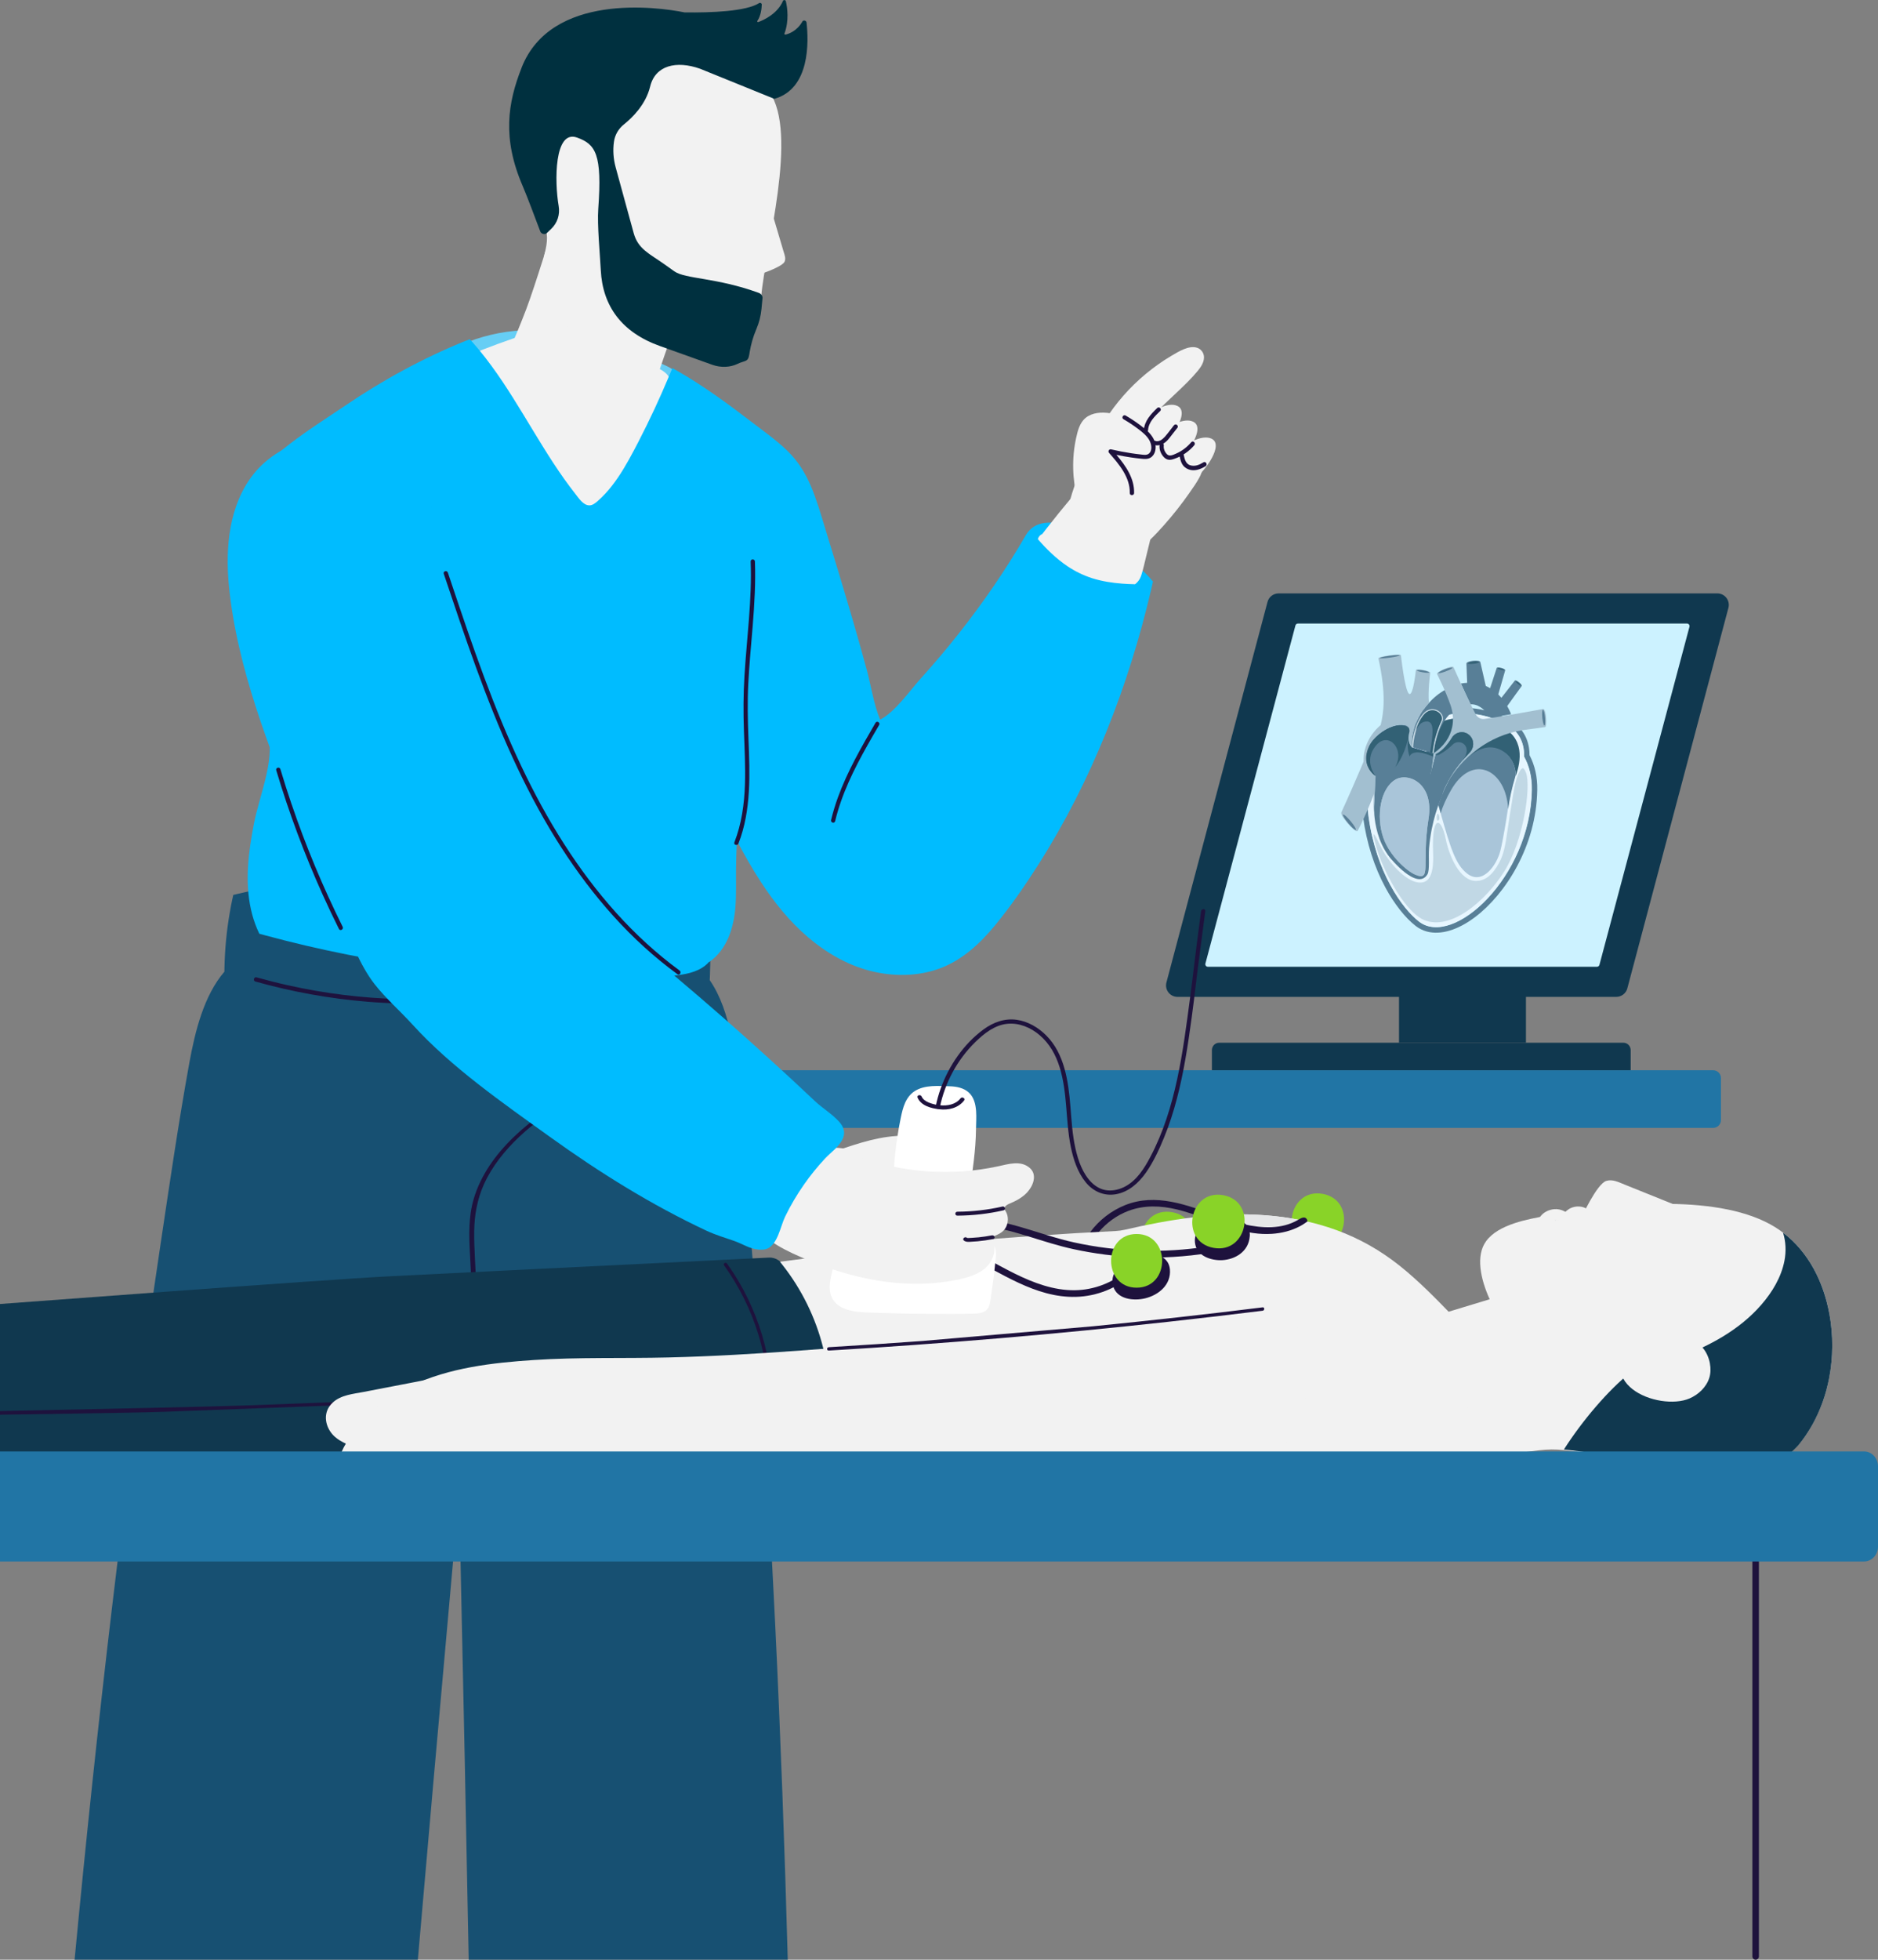 <svg width="302" height="315" viewBox="0 0 302 315" fill="none" xmlns="http://www.w3.org/2000/svg">
<rect x="0" y="0" width="302" height="315" fill="#808080" stroke="none"/>
<g clip-path="url(#clip0_1368_106)">
<path fill-rule="evenodd" clip-rule="evenodd" d="M282.323 315C282.032 315 281.797 314.76 281.797 314.465V248.361C281.797 248.067 282.032 247.827 282.323 247.827C282.613 247.827 282.849 248.067 282.849 248.361V314.465C282.849 314.76 282.613 315 282.323 315Z" fill="#1E123D"/>
<path fill-rule="evenodd" clip-rule="evenodd" d="M275.483 172.029C276.177 172.029 276.746 172.589 276.746 173.28V180.043C276.746 180.733 276.182 181.294 275.483 181.294H98.071C97.377 181.294 96.808 180.733 96.808 180.043V173.28C96.808 172.589 97.372 172.029 98.071 172.029H275.487H275.483Z" fill="#2175A5"/>
<path fill-rule="evenodd" clip-rule="evenodd" d="M196.045 167.607H261.063C261.707 167.607 262.229 168.142 262.229 168.799V172.029H194.884V168.799C194.884 168.138 195.406 167.607 196.05 167.607H196.045Z" fill="#10384F"/>
<path d="M245.388 151.815H224.974V167.607H245.388V151.815Z" fill="#10384F"/>
<path fill-rule="evenodd" clip-rule="evenodd" d="M276.165 95.384H205.608C204.775 95.384 204.043 95.944 203.828 96.753L187.572 157.917C187.261 159.088 188.141 160.237 189.353 160.237H259.909C260.743 160.237 261.475 159.677 261.69 158.869L277.945 97.705C278.257 96.534 277.377 95.384 276.165 95.384Z" fill="#10384F"/>
<path fill-rule="evenodd" clip-rule="evenodd" d="M271.287 100.227H208.715C208.529 100.227 208.365 100.353 208.319 100.53L193.84 154.88C193.772 155.141 193.966 155.394 194.235 155.394H256.807C256.993 155.394 257.157 155.268 257.203 155.091L271.682 100.741C271.749 100.48 271.556 100.227 271.287 100.227Z" fill="#CCF2FF"/>
<path fill-rule="evenodd" clip-rule="evenodd" d="M77.952 181.668C77.906 183.184 77.847 184.696 77.783 186.212C77.762 186.709 77.741 187.202 77.716 187.699C77.602 190.145 77.476 192.588 77.346 195.022C77.194 197.885 77.017 200.745 76.828 203.604C76.504 208.451 76.129 213.299 75.725 218.142C75.532 220.487 75.329 222.837 75.127 225.183C75.043 226.16 74.959 227.141 74.871 228.118C74.732 229.693 74.597 231.268 74.458 232.843C74.324 234.363 74.193 235.883 74.058 237.399C73.675 241.741 73.292 246.083 72.905 250.421C71.874 262.031 70.83 273.641 69.799 285.247C68.919 295.161 68.073 305.082 67.193 314.996H11.996C13.78 296.188 15.759 277.406 17.981 258.658C18.305 255.908 18.638 253.162 18.974 250.416C19.682 244.66 20.41 238.903 21.163 233.155C21.176 233.049 21.188 232.944 21.205 232.839C21.479 230.754 21.757 228.67 22.039 226.589C22.068 226.353 22.102 226.118 22.135 225.878C22.977 219.658 23.844 213.442 24.749 207.23C25.116 204.703 25.49 202.177 25.869 199.65C27.304 190.061 28.706 180.438 30.436 170.908C31.378 165.716 32.789 160.031 36.084 156.186C36.084 156.009 36.084 155.836 36.093 155.659C36.152 152.657 36.434 149.663 36.943 146.719C37.069 145.969 37.212 145.228 37.372 144.487C37.414 144.272 37.461 144.058 37.511 143.847C37.726 143.796 37.945 143.75 38.159 143.695C40.803 143.089 43.442 142.474 46.085 141.868C46.283 141.821 46.485 141.775 46.683 141.733C46.817 141.699 46.952 141.67 47.087 141.64C47.941 141.447 48.796 141.253 49.646 141.063C56.027 139.64 63.207 138.575 68.86 142.866C69.189 143.114 69.508 143.38 69.824 143.666C73.553 147.031 75.654 151.819 76.778 156.94C77.379 159.669 77.703 162.494 77.851 165.248C78.141 170.694 78.116 176.181 77.948 181.668H77.952Z" fill="#175072"/>
<path fill-rule="evenodd" clip-rule="evenodd" d="M126.693 315H75.372C75.148 304.43 74.963 293.86 74.745 283.289C74.517 272.34 74.277 261.395 74.046 250.45C73.945 245.742 73.848 241.034 73.751 236.33C73.73 235.239 73.705 234.144 73.684 233.054C73.684 232.995 73.684 232.936 73.684 232.881C73.675 232.397 73.663 231.912 73.654 231.428C73.6 228.607 73.541 225.781 73.49 222.959C73.49 222.753 73.482 222.547 73.478 222.34C73.478 222.189 73.473 222.041 73.469 221.89C73.36 216.15 73.275 210.406 73.246 204.666C73.225 200.682 73.233 196.694 73.284 192.71C73.393 183.584 73.524 174.311 74.412 165.223C74.484 164.478 74.564 163.737 74.644 162.996C74.921 160.507 75.342 157.972 75.965 155.521C77.203 150.648 79.244 146.113 82.582 142.946C82.864 142.676 83.154 142.42 83.457 142.171C86.467 139.699 89.842 139.013 93.273 139.223C93.87 139.257 94.468 139.32 95.066 139.409C95.318 139.442 95.567 139.484 95.819 139.526C98.063 139.914 100.298 140.592 102.427 141.308C105.946 142.491 109.461 143.712 112.971 144.917C113.169 144.988 113.367 145.056 113.565 145.123C113.598 145.338 113.628 145.557 113.657 145.776C113.977 148.151 114.158 150.551 114.204 152.952C114.234 154.308 114.217 155.664 114.158 157.02C114.15 157.197 114.141 157.369 114.133 157.546C115.875 160.077 116.911 163.24 117.58 166.525C117.934 168.268 118.186 170.045 118.384 171.78C118.422 172.088 118.456 172.399 118.485 172.703C118.78 175.49 119.049 178.282 119.302 181.079C119.579 184.123 119.832 187.172 120.072 190.225C120.308 193.178 120.535 196.13 120.762 199.082C120.787 199.406 120.813 199.73 120.838 200.059C120.88 200.623 120.922 201.183 120.968 201.747C120.968 201.781 120.973 201.815 120.977 201.848C121.364 206.843 121.726 211.837 122.071 216.84C122.155 218.057 122.239 219.27 122.319 220.487C122.597 224.619 122.862 228.754 123.115 232.885C123.241 234.907 123.359 236.924 123.477 238.945C123.7 242.782 123.915 246.618 124.117 250.454C124.306 254.047 124.491 257.643 124.664 261.235C125.527 279.15 126.188 297.073 126.68 315.004L126.693 315Z" fill="#175072"/>
<path fill-rule="evenodd" clip-rule="evenodd" d="M86.648 180.081C86.34 180.312 86.037 180.548 85.743 180.784C85.322 181.121 84.909 181.462 84.514 181.807C81.837 184.145 79.778 186.629 78.402 189.19C78.364 189.261 78.326 189.333 78.288 189.4C76.996 191.868 76.432 194.382 76.289 196.913C76.268 197.241 76.26 197.57 76.255 197.903C76.234 199.36 76.302 200.817 76.373 202.274C76.407 202.935 76.441 203.596 76.474 204.257C76.508 205.007 76.537 205.757 76.546 206.506C76.546 206.62 76.55 206.729 76.55 206.839C76.567 209.024 76.5 211.21 76.369 213.396C76.319 214.208 76.26 215.017 76.192 215.83C75.7 221.793 74.757 227.752 73.705 233.698C72.922 238.124 72.101 242.55 71.28 246.976H70.502C71.474 241.72 72.463 236.465 73.36 231.209C74.37 225.28 75.228 219.342 75.586 213.396C75.595 213.316 75.595 213.236 75.603 213.16C75.734 210.936 75.793 208.709 75.767 206.485C75.759 205.744 75.742 204.999 75.708 204.257C75.708 204.198 75.708 204.139 75.704 204.085C75.679 203.504 75.649 202.922 75.616 202.337C75.515 200.547 75.414 198.757 75.502 196.964C75.532 196.336 75.586 195.713 75.671 195.085C75.94 193.098 76.592 191.131 77.619 189.206C79.332 185.981 82.085 182.881 85.831 180.009C85.882 179.971 85.928 179.933 85.978 179.895C86.235 179.702 86.909 179.879 86.652 180.072L86.648 180.081Z" fill="#1E123D"/>
<path fill-rule="evenodd" clip-rule="evenodd" d="M64.281 160.595C58.215 160.435 52.171 159.69 46.245 158.359C44.57 157.984 42.903 157.559 41.249 157.096C40.828 156.978 40.647 157.652 41.068 157.77C46.977 159.433 53.034 160.524 59.142 161.021C60.85 161.16 62.563 161.252 64.281 161.294C64.719 161.307 64.719 160.608 64.281 160.595Z" fill="#1E123D"/>
<path fill-rule="evenodd" clip-rule="evenodd" d="M139.109 218.454L133.053 219.574L125.75 220.921L83.941 228.645L78.983 229.563L78.322 229.685L74.614 230.371L66.124 231.938L59.213 233.214L58.207 233.399L56.477 233.719H0V209.602C7.501 209.041 17.085 208.326 26.555 207.635C42.053 206.502 57.252 205.424 62.538 205.154C63.393 205.112 64.428 205.058 65.628 204.999C69.277 204.818 74.382 204.565 80.077 204.283C80.305 204.27 80.532 204.262 80.763 204.249C82.527 204.161 84.341 204.072 86.185 203.98C101.733 203.213 119.234 202.358 123.658 202.143C123.805 202.135 123.957 202.143 124.104 202.16C124.622 202.228 125.11 202.459 125.497 202.821L137.194 216.251L137.304 216.377L137.64 216.765L139.114 218.454H139.109Z" fill="#10384F"/>
<path fill-rule="evenodd" clip-rule="evenodd" d="M123.317 217.594C122.454 213.564 120.943 209.669 118.851 206.093C118.249 205.066 117.601 204.072 116.907 203.103C116.705 202.821 116.225 203.091 116.431 203.377C118.834 206.733 120.691 210.448 121.907 214.364C122.252 215.476 122.543 216.6 122.787 217.737C122.858 218.078 123.393 217.935 123.321 217.594H123.317Z" fill="#1E123D"/>
<path fill-rule="evenodd" clip-rule="evenodd" d="M61.612 225.617L61.318 225.625L53.106 225.933L49.014 226.084C41.539 226.362 34.06 226.64 26.584 226.922C25.789 226.952 24.741 226.981 23.491 227.011C17.994 227.141 8.62 227.272 0 227.402V226.817C7.555 226.657 16.239 226.476 23.6 226.312C30.911 226.152 36.922 226.004 39.245 225.92C44.035 225.743 48.821 225.562 53.607 225.385C56.275 225.284 58.944 225.187 61.612 225.086C61.739 225.082 61.819 225.145 61.852 225.234C61.915 225.385 61.835 225.608 61.612 225.617Z" fill="#1E123D"/>
<path fill-rule="evenodd" clip-rule="evenodd" d="M263.07 233.572C263.058 233.673 263.083 233.766 263.113 233.862C263.281 234.393 262.86 235.122 262.149 234.945C261.905 234.886 261.665 234.827 261.416 234.772C258.146 233.98 254.821 233.454 251.483 233.087C250.178 232.944 248.869 232.953 247.568 233.113C243.978 233.559 236.402 234.561 234.672 235.151C233.683 235.488 233.262 233.917 234.243 233.584C234.243 233.584 234.247 233.584 234.251 233.584C234.714 233.429 234.996 232.953 234.912 232.468C233.759 225.865 232.353 219.313 230.694 212.823C230.311 212.44 230.328 211.64 231.01 211.433C233.897 210.557 236.793 209.681 239.681 208.801C240.161 208.658 240.636 208.511 241.116 208.368C241.289 208.317 241.432 208.199 241.562 208.077C241.655 207.989 241.777 207.925 241.933 207.896C242.396 207.807 242.859 207.74 243.326 207.694C243.376 207.677 243.423 207.664 243.473 207.652C243.641 207.601 243.789 207.601 243.923 207.652C245.956 207.521 248.002 207.807 249.947 208.498C254.652 210.153 258.541 213.779 260.772 218.428C261.134 219.182 261.454 219.953 261.736 220.74C263.192 224.812 263.554 229.251 263.062 233.58L263.07 233.572Z" fill="#F2F2F2"/>
<path fill-rule="evenodd" clip-rule="evenodd" d="M294.146 221.477C293.641 224.101 292.74 226.657 291.431 228.998C290.762 230.19 289.996 231.323 289.124 232.372C288.889 232.658 286.422 234.974 286.46 235.079C286.607 235.484 269.586 236.557 261.909 235.054C261.631 234.999 261.463 234.844 261.383 234.654C261.366 234.616 261.353 234.578 261.345 234.54C259.438 232.557 258.02 230.194 257.136 227.63C256.908 227.078 256.698 226.518 256.5 225.958C256.138 224.956 255.814 223.932 255.532 222.9C255.098 222.749 254.669 222.593 254.24 222.42C249.538 220.567 245.291 217.489 242.252 213.429C241.297 212.153 240.325 210.541 239.55 208.831C238.048 205.512 237.311 201.832 238.957 199.537C240.939 196.766 245.771 195.953 248.848 195.397C260.793 193.224 276.893 191.914 285.475 197.263C285.909 197.532 286.317 197.818 286.717 198.122C290.833 201.242 293.245 206.064 294.18 211.176C294.811 214.621 294.773 218.197 294.146 221.477Z" fill="#F2F2F2"/>
<path fill-rule="evenodd" clip-rule="evenodd" d="M294.18 211.189C293.245 206.076 290.842 201.259 286.729 198.138C287.188 199.583 287.247 201.166 286.957 202.648C286.443 205.306 284.987 207.71 283.232 209.727C279.734 213.753 274.923 216.352 269.986 218.171C267.439 219.11 264.838 219.864 262.224 220.58C258.621 223.448 254.438 228.366 251.495 232.982C254.842 233.348 258.175 233.866 261.454 234.654C261.53 234.843 261.702 234.999 261.976 235.054C269.641 236.557 286.628 235.483 286.481 235.079C286.443 234.978 288.901 232.662 289.141 232.375C290.008 231.327 290.774 230.194 291.444 229.002C292.748 226.665 293.649 224.109 294.15 221.485C294.777 218.205 294.815 214.634 294.184 211.189H294.18Z" fill="#10384F"/>
<path fill-rule="evenodd" clip-rule="evenodd" d="M272.827 196.799C272.524 196.673 272.217 196.551 271.914 196.429C271.804 196.492 271.669 196.538 271.514 196.538C265.806 196.542 260.103 196.867 254.429 197.507C253.819 197.57 253.579 197.035 253.688 196.559C253.381 196.281 253.848 196.243 254.236 195.873C254.236 195.873 256.761 190.285 258.314 189.813C259.291 189.514 260.263 190.007 261.181 190.377C265.204 191.994 269.232 193.624 273.256 195.241C274.212 195.629 273.791 197.187 272.823 196.799H272.827Z" fill="#F2F2F2"/>
<path fill-rule="evenodd" clip-rule="evenodd" d="M254.438 195.612C254.438 195.612 254.581 195.755 254.652 195.827C254.652 195.827 254.581 195.755 254.509 195.683L254.438 195.612Z" fill="#E6E7E8"/>
<path fill-rule="evenodd" clip-rule="evenodd" d="M256.226 195.431C256.037 195.064 255.759 194.74 255.427 194.487C255.334 194.411 255.233 194.344 255.128 194.285C254.859 194.125 254.56 194.016 254.257 193.965C253.326 193.818 252.371 194.108 251.714 194.82C251.706 194.833 251.693 194.841 251.685 194.854C251.63 194.917 251.588 194.993 251.559 195.068C251.432 195.372 251.466 195.746 251.714 195.982C251.959 196.214 252.325 196.285 252.619 196.146C252.704 196.109 252.779 196.054 252.842 195.982C252.893 195.927 252.948 195.877 252.998 195.826C253.019 195.81 253.044 195.793 253.065 195.78C253.124 195.742 253.179 195.708 253.242 195.675C253.246 195.675 253.263 195.666 253.28 195.658C253.293 195.654 253.301 195.65 253.31 195.645C253.381 195.62 253.457 195.599 253.528 195.582C253.554 195.578 253.579 195.57 253.604 195.565C253.676 195.565 253.747 195.557 253.819 195.557H253.899C254.013 195.591 254.126 195.633 254.236 195.662C254.265 195.675 254.29 195.692 254.316 195.704C254.349 195.725 254.383 195.746 254.412 195.767C254.433 195.78 254.454 195.797 254.476 195.81C254.48 195.81 254.488 195.818 254.497 195.822C254.513 195.831 254.522 195.839 254.526 195.843C254.518 195.843 254.509 195.835 254.497 195.826C254.513 195.843 254.534 195.856 254.543 195.864C254.589 195.911 254.635 195.957 254.678 196.003C254.69 196.016 254.707 196.045 254.728 196.071C254.766 196.134 254.808 196.197 254.842 196.26C255.04 196.639 255.582 196.791 255.932 196.555C256.306 196.306 256.429 195.839 256.218 195.435L256.226 195.431Z" fill="#F2F2F2"/>
<path fill-rule="evenodd" clip-rule="evenodd" d="M252.312 195.216C252.165 195.081 252.001 194.959 251.832 194.849C251.748 194.795 251.664 194.748 251.575 194.702C251.066 194.437 250.481 194.302 249.909 194.361C249.071 194.445 248.255 194.828 247.733 195.502C247.716 195.523 247.699 195.548 247.682 195.569C247.573 195.721 247.497 195.868 247.497 196.071C247.497 196.273 247.585 196.504 247.733 196.643C248.019 196.909 248.595 196.997 248.873 196.643C248.962 196.53 249.054 196.429 249.155 196.332L249.218 196.277C249.277 196.243 249.332 196.201 249.395 196.163C249.454 196.13 249.513 196.104 249.568 196.071C249.589 196.062 249.61 196.054 249.631 196.05C249.698 196.029 249.766 196.007 249.833 195.991C249.862 195.986 249.892 195.978 249.926 195.97H249.93C249.93 195.97 249.93 195.97 249.934 195.97C249.976 195.961 250.01 195.97 250.01 195.97C250.115 195.97 250.22 195.961 250.325 195.97C250.321 195.97 250.313 195.97 250.309 195.965C250.313 195.965 250.321 195.965 250.325 195.965C250.33 195.965 250.338 195.965 250.342 195.965C250.426 195.97 250.38 195.974 250.338 195.965C250.359 195.965 250.388 195.97 250.405 195.974C250.477 195.991 250.548 196.007 250.62 196.029C250.654 196.041 250.692 196.054 250.725 196.066C250.767 196.079 250.776 196.079 250.767 196.075C250.818 196.1 250.877 196.142 250.91 196.159C250.969 196.193 251.028 196.235 251.083 196.273C251.112 196.298 251.142 196.323 251.171 196.349C251.483 196.635 252.009 196.677 252.312 196.349C252.413 196.239 252.485 196.104 252.518 195.961C252.586 195.696 252.531 195.405 252.312 195.207V195.216Z" fill="#F2F2F2"/>
<path fill-rule="evenodd" clip-rule="evenodd" d="M250.439 196.033C250.439 196.033 250.591 196.243 250.649 196.243C250.591 196.243 250.527 196.033 250.468 196.033H250.439Z" fill="#E6E7E8"/>
<path fill-rule="evenodd" clip-rule="evenodd" d="M250.018 196.033C250.165 196.445 250.229 196.167 250.229 196.033C250.161 196.033 250.094 196.167 250.031 196.033H250.018Z" fill="#E6E7E8"/>
<path fill-rule="evenodd" clip-rule="evenodd" d="M274.969 219.157C274.793 218.192 274.368 217.258 273.761 216.584C273.66 216.47 273.555 216.369 273.446 216.272C270.424 213.653 262.57 213.299 260.882 217.826C260.819 217.995 260.768 218.155 260.722 218.319C260.377 219.574 260.541 220.673 261.05 221.612C261.391 222.244 261.892 222.795 262.494 223.271C264.981 225.234 269.249 225.848 271.703 224.779C273.109 224.168 274.368 223.014 274.864 221.49C275.092 220.787 275.117 219.961 274.965 219.157H274.969Z" fill="#F2F2F2"/>
<path fill-rule="evenodd" clip-rule="evenodd" d="M212.684 191.897C207.183 190.929 205.655 199.406 211.169 200.374C216.674 201.343 218.198 192.866 212.684 191.897Z" fill="#89D328"/>
<path fill-rule="evenodd" clip-rule="evenodd" d="M188.482 194.845C182.98 193.876 181.453 202.354 186.966 203.322C192.472 204.291 193.996 195.814 188.482 194.845Z" fill="#89D328"/>
<path fill-rule="evenodd" clip-rule="evenodd" d="M235.716 238.389C235.703 238.507 235.636 238.583 235.547 238.621C235.509 238.709 235.434 238.777 235.312 238.777H133.166C132.909 238.777 132.842 238.473 132.973 238.326C132.905 238.267 132.872 238.179 132.884 238.073C133.09 236.81 133.259 235.53 133.381 234.25C133.941 228.484 133.814 222.344 132.366 216.634C131.154 211.791 128.907 207.218 125.813 203.297C125.695 203.137 125.565 202.973 125.43 202.813C125.636 202.779 125.847 202.754 126.049 202.733C130.742 202.101 135.431 201.533 140.141 201.01C148.992 200.029 157.869 199.233 166.755 198.618C170.959 198.328 175.168 198.084 179.39 197.873C179.891 197.848 180.383 197.78 180.872 197.667C184.487 196.829 188.132 196.121 191.803 195.679C199.543 194.744 207.523 195.022 214.965 197.742C218.581 199.065 221.973 200.977 225.058 203.436C228.203 205.942 231.039 208.864 233.864 211.787C233.94 211.867 233.961 211.96 233.935 212.044C234.394 213.905 234.777 215.796 235.089 217.687C236.217 224.526 236.431 231.5 235.716 238.389Z" fill="#F2F2F2"/>
<path fill-rule="evenodd" clip-rule="evenodd" d="M182.075 204.813C179.563 207.037 176.368 208.355 173.026 208.452C166.405 208.641 160.828 204.405 155.129 201.634C153.698 200.939 152.111 200.312 150.474 199.878C151.404 199.785 152.33 199.697 153.26 199.617C156.682 200.981 159.906 203.04 163.173 204.67C166.161 206.165 169.41 207.403 172.786 207.365C175.918 207.332 178.961 206.127 181.309 204.043C181.831 203.584 182.602 204.354 182.075 204.822V204.813Z" fill="#E6E7E8"/>
<path fill-rule="evenodd" clip-rule="evenodd" d="M194.488 201.402C190.641 202.008 186.752 202.253 182.863 202.088C179.478 201.949 176.103 201.516 172.79 200.8C170.353 200.273 167.996 199.498 165.622 198.762C166.022 198.728 166.426 198.703 166.826 198.673C167.411 198.631 167.992 198.593 168.577 198.555C169.979 198.985 171.389 199.389 172.824 199.705C179.828 201.25 187.118 201.474 194.198 200.366C194.871 200.257 195.161 201.297 194.48 201.398L194.488 201.402Z" fill="#E6E7E8"/>
<path fill-rule="evenodd" clip-rule="evenodd" d="M210.032 196.319C210.032 196.319 209.885 196.433 209.649 196.593C209.401 196.77 209.144 196.93 208.875 197.077C207.502 197.827 205.949 198.218 204.392 198.319C200.364 198.589 196.702 196.909 192.985 195.531C193.802 195.447 194.627 195.376 195.448 195.321C199.838 195.03 204.27 195.186 208.597 196.016C209.077 196.108 209.552 196.209 210.032 196.315V196.319Z" fill="#E6E7E8"/>
<path fill-rule="evenodd" clip-rule="evenodd" d="M210.217 196.353C210.217 196.353 210.07 196.462 209.83 196.622C209.582 196.795 209.321 196.955 209.047 197.098C207.667 197.835 206.101 198.222 204.527 198.323C200.469 198.589 196.774 196.934 193.027 195.578C191.794 195.136 190.544 194.719 189.281 194.411C186.68 193.784 183.982 193.674 181.448 194.639C179.613 195.334 177.984 196.517 176.726 197.995C176.25 198.02 175.775 198.041 175.299 198.071C176.734 196.134 178.683 194.605 180.964 193.695C185.876 191.75 190.851 193.67 195.507 195.376C195.755 195.464 195.999 195.557 196.243 195.645C196.416 195.708 196.597 195.767 196.769 195.83C198.188 196.327 199.648 196.748 201.134 197.005C202.611 197.262 204.135 197.372 205.629 197.149C206.349 197.043 207.06 196.854 207.734 196.58C208.071 196.437 208.395 196.281 208.71 196.1C208.731 196.092 208.748 196.079 208.769 196.062C208.807 196.041 208.849 196.02 208.887 195.995C209.224 195.788 209.788 195.498 210.099 195.906C210.322 196.188 210.213 196.361 210.213 196.361L210.217 196.353Z" fill="#1E123D"/>
<path fill-rule="evenodd" clip-rule="evenodd" d="M182.075 204.885C179.571 207.066 176.385 208.359 173.06 208.452C166.464 208.641 160.904 204.485 155.226 201.769C153.799 201.086 152.221 200.476 150.587 200.046C150.045 199.907 149.502 199.789 148.954 199.692C148.445 199.6 147.927 199.532 147.41 199.495C144.876 199.276 142.367 199.671 140.25 201.107C140.233 201.107 140.212 201.112 140.195 201.112C139.556 201.183 138.912 201.259 138.272 201.326C140.385 199.313 143.255 198.416 146.147 198.358C147.039 198.336 147.911 198.4 148.765 198.526C149.308 198.602 149.838 198.707 150.373 198.838C151.387 199.082 152.385 199.406 153.361 199.794C156.771 201.128 159.986 203.15 163.24 204.75C166.22 206.216 169.457 207.429 172.82 207.391C175.939 207.357 178.969 206.178 181.314 204.131C181.836 203.681 182.597 204.439 182.08 204.893L182.075 204.885Z" fill="#1E123D"/>
<path fill-rule="evenodd" clip-rule="evenodd" d="M194.488 201.402C190.624 202.009 186.718 202.249 182.808 202.089C179.407 201.95 176.014 201.516 172.689 200.8C170.24 200.274 167.874 199.503 165.488 198.766C164.524 198.471 163.556 198.181 162.579 197.92C159.452 197.077 156.266 196.745 153.117 197.654C152.149 197.932 151.219 198.315 150.335 198.787C149.847 199.044 149.367 199.33 148.912 199.646C148.635 199.836 148.361 200.034 148.1 200.236C147.485 200.295 146.875 200.354 146.256 200.417C146.61 200.072 146.985 199.751 147.372 199.444C147.805 199.095 148.26 198.774 148.727 198.471C150.12 197.587 151.64 196.917 153.235 196.5C156.358 195.692 159.532 195.999 162.621 196.816C164.587 197.33 166.515 197.966 168.455 198.555C169.865 198.985 171.279 199.389 172.723 199.705C179.756 201.251 187.08 201.474 194.193 200.366C194.871 200.257 195.161 201.293 194.48 201.398L194.488 201.402Z" fill="#1E123D"/>
<path fill-rule="evenodd" clip-rule="evenodd" d="M188.128 204.009C187.972 202.295 186.44 201.6 184.954 201.512C182.538 201.369 178.136 203.634 178.999 206.708C179.609 208.881 182.324 209.126 184.121 208.7C186.293 208.182 188.364 206.523 188.132 204.009H188.128Z" fill="#1E123D"/>
<path fill-rule="evenodd" clip-rule="evenodd" d="M182.778 198.349C177.315 198.349 177.302 206.982 182.778 206.982C188.254 206.982 188.254 198.349 182.778 198.349Z" fill="#89D328"/>
<path fill-rule="evenodd" clip-rule="evenodd" d="M200.974 198.715C200.789 201.196 198.625 202.438 196.546 202.556C194.829 202.644 192.375 201.932 192.16 199.713C191.857 196.584 196.26 195.169 198.457 195.738C199.804 196.092 201.1 197.035 200.978 198.719L200.974 198.715Z" fill="#1E123D"/>
<path fill-rule="evenodd" clip-rule="evenodd" d="M196.689 192.108C191.188 191.139 189.66 199.616 195.174 200.585C200.68 201.554 202.203 193.076 196.689 192.108Z" fill="#89D328"/>
<path fill-rule="evenodd" clip-rule="evenodd" d="M77.384 225.44C76.992 223.406 75.203 222.252 73.515 221.641C73.174 221.519 72.834 221.414 72.488 221.313C72.451 221.178 72.333 221.064 72.168 221.094C70.687 221.38 69.205 221.666 67.724 221.953C67.118 222.071 66.512 222.188 65.901 222.306C63.426 222.782 60.947 223.262 58.472 223.738C56.831 224.054 54.848 224.214 53.527 225.427C53.346 225.595 53.177 225.776 53.026 225.987C53.026 225.987 53.026 225.987 53.022 225.991C51.843 227.604 52.487 229.752 53.863 230.956C54.389 231.415 54.983 231.756 55.602 232.039C55.858 232.156 56.119 232.262 56.385 232.363C57.273 232.7 58.178 232.973 59.099 233.184C59.142 233.192 59.184 233.201 59.221 233.213C59.529 233.285 59.84 233.344 60.152 233.399C61.642 233.664 63.161 233.765 64.668 233.698C65.169 233.677 65.67 233.635 66.171 233.571C66.558 233.525 66.945 233.466 67.328 233.395C69.921 232.923 72.438 231.929 74.622 230.354C74.766 230.253 74.904 230.148 75.043 230.042C76.424 228.981 77.767 227.41 77.388 225.431L77.384 225.44Z" fill="#F2F2F2"/>
<path fill-rule="evenodd" clip-rule="evenodd" d="M209.674 216.689C209.182 214.322 208.109 212.153 207.191 209.93C194.147 211.357 181.086 212.671 168.013 213.859C154.952 215.051 141.892 216.12 128.814 217.076C121.701 217.598 114.575 218.024 107.445 218.196C100.319 218.373 93.037 218.133 85.865 218.605C79.189 219.043 72.274 219.839 66.154 222.719C61.183 225.061 56.33 229.276 54.41 234.633C54.293 234.961 54.187 235.29 54.095 235.627C54.044 235.808 54.183 235.955 54.356 235.968C66.503 237.033 78.671 237.871 90.853 238.469C102.979 239.067 115.118 239.429 127.261 239.564C139.455 239.695 151.648 239.594 163.838 239.257C169.907 239.088 175.972 238.861 182.038 238.579C184.954 238.444 187.871 238.309 190.784 238.124C193.15 237.972 195.523 237.749 197.838 237.206C202.43 236.132 206.374 233.588 208.483 229.259C209.7 226.758 210.217 224.067 210.242 221.351C210.158 219.784 209.994 218.226 209.674 216.689Z" fill="#F2F2F2"/>
<path fill-rule="evenodd" clip-rule="evenodd" d="M148.605 215.527C143.495 215.901 138.381 216.243 133.267 216.546C132.922 216.567 132.922 217.106 133.267 217.089C142.392 216.546 151.509 215.889 160.618 215.118C169.68 214.352 178.733 213.467 187.775 212.474C192.868 211.913 197.956 211.315 203.045 210.684C203.386 210.642 203.39 210.098 203.045 210.141C193.974 211.269 184.887 212.28 175.791 213.181L148.609 215.522L148.605 215.527Z" fill="#1E123D"/>
<path fill-rule="evenodd" clip-rule="evenodd" d="M302 235.69V248.602C302 249.92 300.994 250.989 299.757 250.989H0V233.302H299.757C300.994 233.302 302 234.372 302 235.69Z" fill="#2175A5"/>
<path fill-rule="evenodd" clip-rule="evenodd" d="M150.179 183.496C149.577 183.109 148.849 182.944 148.155 182.81C147.296 182.65 146.425 182.565 145.553 182.557C141.753 182.511 138.074 183.736 134.517 184.974C134.315 184.966 134.109 185.012 133.949 185.126C133.372 185.526 133.381 186.355 133.461 186.975C133.659 188.482 134.568 189.792 135.751 190.701C136.98 191.649 138.491 192.23 139.993 192.567C141.605 192.929 143.297 192.992 144.918 192.634C147.633 192.036 150.099 190.116 151.013 187.421C151.48 186.04 151.539 184.364 150.179 183.496Z" fill="#F2F2F2"/>
<path fill-rule="evenodd" clip-rule="evenodd" d="M106.961 58.725C100.344 55.676 92.654 53.028 85.292 53.061C81.858 53.078 78.432 53.727 75.233 54.969C72.939 55.862 71.76 57.032 72.329 59.585C72.796 61.682 73.625 63.712 74.9 65.442C76.125 67.102 77.805 67.906 79.257 69.27C80.641 70.572 81.925 71.603 83.672 72.463C88.925 75.057 95.331 75.895 100.879 73.696C103.252 72.753 105.416 71.237 106.973 69.203C107.739 68.201 108.337 67.064 108.691 65.851C109.141 64.314 109.739 60.936 108.463 59.656C108.047 59.239 107.504 58.974 106.965 58.725H106.961Z" fill="#66CEF5"/>
<path fill-rule="evenodd" clip-rule="evenodd" d="M155.794 175.612C154.994 174.871 153.841 174.639 152.747 174.61C150.886 174.559 148.719 174.34 147.081 175.393C146.387 175.84 145.89 176.509 145.553 177.255C145.213 178.025 145.023 178.851 144.851 179.676C144.636 180.725 144.446 181.782 144.287 182.843C143.971 184.94 143.765 187.054 143.672 189.172C143.655 189.606 143.643 190.044 143.634 190.478C143.386 190.512 143.184 190.827 143.424 191.051C145.979 193.413 149.565 193.944 152.898 194.239C153.631 194.306 154.582 194.512 155.23 194.057C155.588 193.805 155.723 193.405 155.777 192.988C155.849 192.482 155.904 191.973 155.971 191.463C156.383 188.174 156.914 184.894 156.947 181.571C156.956 180.674 157.04 179.605 156.964 178.577C156.88 177.44 156.598 176.353 155.794 175.608V175.612Z" fill="white"/>
<path fill-rule="evenodd" clip-rule="evenodd" d="M111.022 9.121C102.545 7.066 92.86 8.182 89.211 15.619C86.53 21.081 83.461 27.655 85.023 31.268C87.203 36.322 88.74 36.313 87.548 40.925C86.972 43.165 91.177 43.346 91.623 43.969C92.704 45.494 112.58 59.745 116.481 55.399C119.335 52.223 121.941 53.322 122.412 47.658C123.039 40.07 128.456 21.435 123.704 14.743C121.074 11.037 115.623 10.233 111.022 9.121Z" fill="#F2F2F2"/>
<path fill-rule="evenodd" clip-rule="evenodd" d="M158.269 199.456C157.646 199.41 157.023 199.389 156.396 199.359C155.159 199.305 153.921 199.263 152.684 199.233C147.713 199.119 142.733 199.237 137.771 199.595C137.236 199.633 136.702 199.675 136.171 199.717C136.239 199.359 135.725 199.09 135.557 199.461C135.069 200.53 134.639 201.629 134.282 202.758C133.941 203.836 133.633 204.952 133.486 206.081C133.351 207.091 133.427 208.174 134.033 209.028C134.517 209.702 135.216 210.14 135.982 210.422C136.786 210.721 137.653 210.839 138.508 210.907C139.64 210.995 140.776 211.008 141.908 211.046C144.417 211.126 146.926 211.172 149.438 211.185C151.922 211.201 154.418 211.223 156.901 211.134C157.857 211.1 158.783 210.831 159.094 209.816C159.262 209.269 159.313 208.666 159.397 208.102C159.49 207.496 159.578 206.885 159.662 206.274C159.826 205.04 159.97 203.802 160.092 202.568C160.172 201.705 160.298 200.631 159.62 199.962C159.258 199.6 158.762 199.503 158.269 199.465V199.456Z" fill="white"/>
<path fill-rule="evenodd" clip-rule="evenodd" d="M106.418 50.48C105.74 49.587 104.957 48.787 104.107 48.054C102.326 46.522 100.327 45.241 98.357 43.965C96.228 42.58 94.064 41.249 91.867 39.977C90.954 39.447 90.028 38.929 89.102 38.415C89.308 37.682 89.514 36.954 89.712 36.221C89.826 35.796 89.165 35.614 89.051 36.04C88.862 36.739 86.004 46.075 84.636 49.663C82.927 54.152 80.982 58.553 78.823 62.844C77.75 64.979 76.622 67.085 75.443 69.161C74.854 70.201 74.248 71.229 73.633 72.252C73.326 72.766 73.015 73.276 72.699 73.781C72.413 74.244 72.122 74.712 72.194 75.276C72.261 75.836 72.547 76.383 72.749 76.901C72.956 77.419 73.166 77.937 73.381 78.451C73.819 79.491 74.269 80.527 74.745 81.551C75.687 83.572 76.714 85.555 77.859 87.472C78.996 89.375 80.242 91.203 81.622 92.938C82.312 93.805 83.032 94.648 83.79 95.456C84.522 96.239 85.271 97.107 86.159 97.713C87.039 98.316 88.032 98.227 88.845 97.558C89.674 96.875 90.242 95.852 90.819 94.968C92.128 92.95 93.302 90.845 94.384 88.697C96.585 84.317 98.416 79.761 100.218 75.213C102.124 70.395 103.934 65.544 105.647 60.654C106.073 59.438 106.493 58.216 106.906 56.995C107.289 55.87 107.828 54.67 107.743 53.462C107.664 52.346 107.083 51.348 106.422 50.476L106.418 50.48Z" fill="#F2F2F2"/>
<path fill-rule="evenodd" clip-rule="evenodd" d="M105.1 58.81C100.23 56.287 95.087 54.287 89.792 52.855C90.794 52.577 91.795 52.303 92.801 52.047C93.227 51.941 93.046 51.28 92.62 51.39C91.24 51.743 89.863 52.118 88.496 52.518C88.159 52.434 87.822 52.354 87.485 52.27C87.094 52.177 86.909 52.729 87.216 52.893C84.067 53.845 80.953 54.91 77.884 56.102C76.521 56.628 75.17 57.18 73.831 57.753C73.705 57.803 73.625 58.01 73.675 58.136C74.618 60.692 76.032 63.025 77.586 65.257C79.252 67.662 81.02 69.999 82.746 72.362C84.497 74.754 86.231 77.162 87.999 79.542C88.769 80.573 89.565 81.593 90.486 82.494C90.937 82.932 91.417 83.344 91.926 83.711C92.435 84.077 92.999 84.46 93.622 84.595C94.805 84.852 95.781 84.094 96.476 83.218C97.297 82.178 97.974 80.999 98.673 79.879C100.155 77.487 101.552 75.048 102.861 72.559C104.17 70.071 105.391 67.535 106.519 64.962C106.796 64.322 107.07 63.682 107.339 63.038C107.596 62.423 107.849 61.77 107.722 61.096C107.499 59.871 106.077 59.319 105.1 58.814V58.81Z" fill="#F2F2F2"/>
<path fill-rule="evenodd" clip-rule="evenodd" d="M160.428 187.484C156.716 188.284 152.898 188.541 149.11 188.28C145.305 188.015 141.542 187.215 137.965 185.909C137.274 185.656 136.592 185.379 135.919 185.088C135.982 184.898 135.881 184.625 135.616 184.591C133.604 184.351 131.495 184.397 129.525 184.898C127.854 185.324 126.39 186.217 125.203 187.455C124.083 188.625 123.22 190.015 122.488 191.451C122.113 192.184 121.764 192.933 121.444 193.687C121.074 194.567 120.834 195.511 121.196 196.437C121.52 197.263 122.138 197.936 122.778 198.53C123.439 199.137 124.171 199.659 124.937 200.126C126.541 201.103 128.284 201.861 130.014 202.581C133.583 204.064 137.304 205.205 141.121 205.832C144.893 206.447 148.744 206.553 152.528 205.955C154.898 205.58 158.197 204.944 159.435 202.594C160.037 201.449 160.071 200.017 159.519 198.846C160.424 198.45 161.337 198.147 161.796 197.204C162.162 196.446 162.179 195.502 161.758 194.761C161.666 194.605 161.556 194.445 161.548 194.264C161.527 193.864 161.973 193.62 162.348 193.468C163.383 193.039 164.393 192.5 165.159 191.683C165.635 191.173 166.056 190.478 166.207 189.767C166.363 189.047 166.241 188.314 165.622 187.758C164.158 186.448 162.129 187.122 160.441 187.484H160.428Z" fill="#F2F2F2"/>
<path fill-rule="evenodd" clip-rule="evenodd" d="M179.794 88.684C176.566 86.49 167.819 81.079 164.949 86.044C161.75 91.569 158.122 96.846 154.161 101.853C152.216 104.312 150.188 106.709 148.087 109.037C146.24 111.084 143.954 114.423 141.53 115.678C140.494 113.16 140.073 110.195 139.354 107.551C137.969 102.455 136.483 97.389 134.955 92.336C134.193 89.809 133.419 87.286 132.644 84.76C131.958 82.515 131.306 80.249 130.38 78.089C129.479 75.979 128.267 74.05 126.608 72.45C124.862 70.761 122.841 69.338 120.918 67.864C117.003 64.866 113.017 61.935 108.72 59.501C108.678 59.475 108.636 59.454 108.598 59.429C108.438 59.341 108.282 59.252 108.122 59.164C108.038 59.379 107.954 59.589 107.861 59.8C107.756 60.056 107.651 60.313 107.541 60.566C106.068 64.074 104.46 67.527 102.714 70.909C101.678 72.913 100.626 74.918 99.359 76.779C98.736 77.697 98.063 78.569 97.305 79.378C96.93 79.782 96.535 80.169 96.122 80.531C95.743 80.864 95.297 81.235 94.771 81.231C93.795 81.222 93.083 80.102 92.549 79.42C91.913 78.62 91.303 77.794 90.709 76.96C89.518 75.284 88.403 73.558 87.321 71.814C85.158 68.336 83.112 64.786 80.835 61.379C79.661 59.627 78.419 57.913 77.076 56.283C76.71 55.837 76.335 55.399 75.953 54.969C75.818 54.818 75.687 54.67 75.548 54.523C75.321 54.611 75.094 54.704 74.867 54.792C68.039 57.547 61.553 61.097 55.467 65.228C50.193 68.807 42.495 73.385 39.266 79.053C38.353 80.654 37.936 82.494 37.667 84.317C36.387 92.976 38.201 101.659 41.034 109.829C42.023 112.676 42.878 116.192 43.299 119.153C43.842 122.989 41.598 128.46 40.853 132.304C39.969 136.865 39.334 141.586 40.356 146.185C40.592 147.242 40.916 148.282 41.337 149.28C41.451 149.554 41.573 149.823 41.703 150.088C42.002 150.173 42.297 150.253 42.596 150.333C46.977 151.516 51.397 152.556 55.846 153.436C60.888 154.434 65.969 155.243 71.07 155.854C76.167 156.464 81.285 156.881 86.412 157.1C91.564 157.319 96.724 157.34 101.88 157.159C104.254 157.075 106.666 157.05 109.023 156.746C110.753 156.527 112.655 156.073 113.893 154.746C113.931 154.704 113.969 154.662 114.002 154.624C114.044 154.62 114.095 154.594 114.141 154.565C116.936 152.556 117.993 149.107 118.258 145.822C118.418 143.843 118.342 141.851 118.359 139.868C118.376 138.289 118.422 136.709 118.493 135.13C119.697 137.4 120.964 139.64 122.374 141.796C124.508 145.06 126.983 148.134 129.959 150.67C132.821 153.108 136.142 155.053 139.791 156.018C143.508 156.995 147.565 156.995 151.189 155.639C154.801 154.283 157.646 151.617 160.058 148.682C162.571 145.62 164.835 142.336 166.965 138.996C169.112 135.627 171.09 132.157 172.908 128.598C174.731 125.027 176.389 121.376 177.896 117.662C179.399 113.952 180.75 110.174 181.949 106.355C183.157 102.514 184.214 98.627 185.131 94.707C185.161 94.584 185.186 94.462 185.215 94.34C185.283 94.054 185.346 93.772 185.409 93.485C185.232 93.262 185.047 93.047 184.858 92.832C183.401 91.215 181.583 89.893 179.79 88.676L179.794 88.684Z" fill="#00BCFF"/>
<path fill-rule="evenodd" clip-rule="evenodd" d="M131.007 176.952C128.587 174.665 126.141 172.399 123.679 170.159C118.75 165.674 113.737 161.286 108.64 156.991C104.006 153.087 99.25 149.305 94.834 145.144C88.449 139.135 85.065 129.268 82.363 121.09C79.429 112.213 77.32 103.095 74.496 94.189C72.682 88.461 70.527 82.768 67.135 77.803C65.413 75.28 63.3 72.909 60.547 71.574C54.019 68.407 45.243 70.593 40.782 76.194C36.855 81.125 36.206 87.914 36.812 94.176C38.084 107.235 43.328 120.387 48.177 132.502C50.214 137.589 52.403 142.618 54.751 147.57C56.38 150.998 57.866 155.146 60.211 158.157C61.978 160.431 64.348 162.503 66.314 164.668C72.589 171.57 80.843 177.28 88.415 182.725C96.375 188.453 104.734 193.666 113.628 197.831C115.071 198.505 116.599 198.951 118.098 199.478C119.436 199.949 120.573 200.754 122 200.855C122.475 200.888 122.972 200.888 123.41 200.695C125.076 199.958 125.518 197.077 126.251 195.565C127.126 193.759 128.149 192.028 129.302 190.381C130.325 188.92 131.453 187.526 132.67 186.225C133.633 185.193 135.014 184.284 135.561 182.949C135.902 182.111 135.797 181.239 134.905 180.266C133.743 178.998 132.244 178.123 130.999 176.948L131.007 176.952Z" fill="#00BCFF"/>
<path fill-rule="evenodd" clip-rule="evenodd" d="M140.789 116.188C138.541 120.05 136.285 123.945 134.749 128.161C134.315 129.356 133.945 130.574 133.646 131.807C133.545 132.237 134.197 132.418 134.298 131.989C135.334 127.659 137.321 123.659 139.488 119.805C140.107 118.706 140.738 117.62 141.374 116.529C141.597 116.15 141.008 115.805 140.789 116.184V116.188Z" fill="#1E123D"/>
<path fill-rule="evenodd" clip-rule="evenodd" d="M120.712 90.238C120.947 96.386 120.093 102.497 119.718 108.62C119.533 111.606 119.525 114.583 119.634 117.573C119.735 120.412 119.887 123.254 119.794 126.097C119.689 129.268 119.251 132.435 118.094 135.404C117.934 135.812 118.594 135.993 118.75 135.585C120.838 130.224 120.581 124.366 120.358 118.723C120.244 115.762 120.181 112.81 120.333 109.85C120.489 106.763 120.792 103.685 121.04 100.606C121.318 97.161 121.528 93.704 121.398 90.247C121.381 89.809 120.699 89.804 120.716 90.247L120.712 90.238Z" fill="#1E123D"/>
<path fill-rule="evenodd" clip-rule="evenodd" d="M46.897 129.297C46.258 127.419 45.656 125.528 45.087 123.629C44.961 123.208 44.296 123.385 44.422 123.81C46.468 130.645 48.968 137.341 51.906 143.847C52.739 145.687 53.602 147.515 54.507 149.322C54.705 149.717 55.299 149.372 55.105 148.976C51.936 142.605 49.191 136.031 46.902 129.297H46.897Z" fill="#1E123D"/>
<path fill-rule="evenodd" clip-rule="evenodd" d="M99.094 146.732C96 143.3 93.231 139.59 90.739 135.703C88.163 131.689 85.89 127.487 83.844 123.178C81.597 118.449 79.623 113.598 77.8 108.692C75.978 103.79 74.298 98.833 72.636 93.877C72.43 93.262 72.227 92.651 72.021 92.041C71.882 91.624 71.222 91.805 71.36 92.222C73.04 97.237 74.719 102.257 76.529 107.226C78.322 112.141 80.25 117.013 82.43 121.768C84.48 126.232 86.753 130.599 89.346 134.776C91.783 138.705 94.493 142.47 97.516 145.974C100.546 149.49 103.901 152.729 107.575 155.567C108.025 155.912 108.48 156.258 108.939 156.59C109.297 156.851 109.638 156.258 109.284 156.001C105.567 153.285 102.171 150.147 99.09 146.728L99.094 146.732Z" fill="#1E123D"/>
<path fill-rule="evenodd" clip-rule="evenodd" d="M182.842 79.159C182.677 79.079 182.513 79.003 182.345 78.927C182.113 78.818 181.878 78.708 181.642 78.607C181.448 78.523 181.255 78.439 181.057 78.354C179.731 77.794 178.372 77.302 176.995 76.885C176.532 76.746 176.031 76.552 175.543 76.687C175.135 76.796 174.806 77.095 174.529 77.403C174.007 77.975 173.506 78.573 173.005 79.167C172.807 79.399 172.614 79.63 172.42 79.866C172.369 79.925 172.319 79.988 172.264 80.047C170.93 81.639 169.617 83.256 168.337 84.894C168.093 85.206 167.849 85.522 167.605 85.838C167.474 85.892 167.361 85.964 167.264 86.052C167.087 86.213 166.969 86.423 166.893 86.659C168.303 88.284 169.848 89.796 171.637 91.001C172.879 91.835 174.23 92.496 175.657 92.95C177.197 93.435 178.805 93.683 180.409 93.809C181.112 93.864 181.819 93.898 182.526 93.911C182.774 93.721 182.989 93.502 183.161 93.241C183.3 93.039 183.414 92.811 183.498 92.563C183.835 91.556 184.05 90.504 184.306 89.476C184.538 88.55 184.769 87.619 184.988 86.68C185.27 85.497 185.531 84.309 185.742 83.117C185.902 82.212 185.897 81.269 185.22 80.561C184.593 79.904 183.641 79.538 182.837 79.154L182.842 79.159Z" fill="#F2F2F2"/>
<path fill-rule="evenodd" clip-rule="evenodd" d="M191.369 71.62C190.616 70.993 189.808 70.424 188.966 69.919C187.265 68.9 185.396 68.146 183.469 67.683C182.509 67.455 181.532 67.304 180.552 67.224C179.617 67.148 178.548 67.038 177.829 67.767C177.488 68.108 177.252 68.55 177.008 68.959C176.734 69.418 176.465 69.885 176.208 70.357C175.682 71.313 175.189 72.286 174.726 73.279C173.826 75.225 173.047 77.225 172.407 79.268C172.247 79.782 172.096 80.295 171.953 80.813C171.835 81.239 172.496 81.42 172.613 80.994C172.693 80.716 172.773 80.443 172.858 80.169C175.459 83.1 178.704 85.467 182.311 87.016C182.787 87.223 183.279 87.433 183.814 87.366C184.306 87.303 184.702 86.995 185.051 86.659C185.813 85.926 186.533 85.138 187.236 84.347C188.654 82.751 189.976 81.074 191.201 79.327C191.803 78.463 192.438 77.592 192.922 76.657C193.389 75.747 193.596 74.749 193.187 73.781C192.813 72.9 192.093 72.222 191.369 71.624V71.62Z" fill="#F2F2F2"/>
<path fill-rule="evenodd" clip-rule="evenodd" d="M192.484 55.891C191.824 55.681 191.066 55.853 190.439 56.102C189.698 56.397 188.995 56.818 188.313 57.226C186.882 58.077 185.523 59.046 184.243 60.107C181.68 62.233 179.453 64.769 177.677 67.582C177.458 67.931 177.243 68.285 177.037 68.639C176.873 68.921 177.151 69.178 177.399 69.144C177.332 69.199 177.286 69.283 177.281 69.393C177.214 70.925 178.237 72.669 179.819 73.01C181.503 73.372 182.273 71.688 182.896 70.466C184.369 67.556 186.84 65.346 189.18 63.139C190.376 62.01 191.575 60.869 192.623 59.597C193.116 58.999 193.6 58.267 193.613 57.462C193.625 56.742 193.162 56.102 192.48 55.887L192.484 55.891Z" fill="#F2F2F2"/>
<path fill-rule="evenodd" clip-rule="evenodd" d="M189.046 65.139C188.263 64.933 187.392 65.181 186.672 65.48C185.742 65.864 184.912 66.428 184.138 67.068C183.902 67.262 183.667 67.456 183.439 67.666C183.401 67.666 183.359 67.67 183.317 67.687C182.589 67.948 182.362 68.677 182.294 69.384C182.21 70.248 182.21 71.22 182.576 72.025C182.892 72.715 183.616 73.313 184.403 73.28C185.986 73.204 189.462 69.384 189.972 66.98C190.161 66.078 189.938 65.379 189.041 65.144L189.046 65.139Z" fill="#F2F2F2"/>
<path fill-rule="evenodd" clip-rule="evenodd" d="M191.571 67.666C190.788 67.46 189.917 67.708 189.197 68.007C188.267 68.391 187.438 68.955 186.663 69.595C186.428 69.789 186.192 69.982 185.965 70.193C185.927 70.193 185.885 70.197 185.843 70.214C185.114 70.475 184.887 71.204 184.82 71.911C184.736 72.774 184.736 73.747 185.102 74.552C185.417 75.242 186.141 75.84 186.929 75.806C188.511 75.731 191.988 71.911 192.497 69.507C192.686 68.605 192.463 67.906 191.567 67.67L191.571 67.666Z" fill="#F2F2F2"/>
<path fill-rule="evenodd" clip-rule="evenodd" d="M194.517 70.399C193.735 70.201 192.863 70.441 192.144 70.732C191.213 71.102 190.384 71.658 189.61 72.277C189.374 72.467 189.138 72.656 188.911 72.858C188.873 72.858 188.831 72.863 188.789 72.879C188.061 73.132 187.833 73.844 187.766 74.534C187.682 75.373 187.682 76.324 188.048 77.108C188.364 77.781 189.088 78.367 189.875 78.329C191.457 78.257 194.934 74.534 195.443 72.189C195.633 71.313 195.41 70.626 194.513 70.399H194.517Z" fill="#F2F2F2"/>
<path fill-rule="evenodd" clip-rule="evenodd" d="M183.486 69.523C183.035 69.039 182.568 68.567 182.063 68.142C181.027 67.27 179.824 66.626 178.468 66.415C177.185 66.217 175.661 66.301 174.609 67.144C173.628 67.927 173.304 69.233 173.051 70.395C172.348 73.625 172.424 76.998 173.258 80.194C173.367 80.615 174.028 80.439 173.918 80.013C173.906 79.963 173.897 79.912 173.885 79.862C175.337 79.765 176.802 79.702 178.249 79.542C178.948 79.466 179.592 79.285 180.19 78.918C180.762 78.569 181.297 78.139 181.806 77.706C182.829 76.838 183.847 75.84 184.576 74.707C184.925 74.16 185.178 73.54 185.194 72.888C185.211 72.252 184.997 71.629 184.685 71.081C184.361 70.508 183.927 70.003 183.481 69.523H183.486Z" fill="#F2F2F2"/>
<path fill-rule="evenodd" clip-rule="evenodd" d="M184.003 68.849C183.065 68.087 182.063 67.401 181.015 66.794C180.628 66.571 180.278 67.161 180.665 67.384C181.465 67.847 182.235 68.352 182.972 68.908C183.65 69.418 184.369 69.974 184.799 70.715C185.161 71.334 185.392 72.429 184.715 72.943C184.357 73.212 183.793 73.09 183.384 73.044C182.896 72.989 182.408 72.93 181.924 72.854C180.838 72.69 179.756 72.484 178.687 72.231C178.338 72.147 178.123 72.547 178.35 72.799C179.95 74.615 181.743 76.712 181.68 79.255C181.667 79.693 182.362 79.693 182.374 79.255C182.433 76.88 181.032 74.876 179.533 73.111C180.299 73.271 181.074 73.41 181.852 73.524C182.4 73.604 182.947 73.675 183.498 73.73C184.003 73.785 184.542 73.835 185.001 73.57C185.822 73.09 185.969 71.991 185.742 71.157C185.481 70.197 184.769 69.456 184.012 68.837L184.003 68.849Z" fill="#1E123D"/>
<path fill-rule="evenodd" clip-rule="evenodd" d="M186.091 65.582C185.077 66.563 184.028 67.658 183.94 69.157C183.915 69.599 184.592 69.595 184.618 69.157C184.693 67.864 185.704 66.904 186.571 66.066C186.886 65.763 186.407 65.278 186.091 65.582Z" fill="#1E123D"/>
<path fill-rule="evenodd" clip-rule="evenodd" d="M189.227 68.268C189.05 68.163 188.869 68.243 188.755 68.39C188.28 68.997 187.829 69.633 187.316 70.21C186.945 70.622 186.314 71.123 185.716 70.846C185.548 70.766 185.342 70.799 185.245 70.968C185.157 71.115 185.199 71.355 185.371 71.435C186.184 71.814 187.051 71.456 187.648 70.862C187.951 70.563 188.2 70.214 188.461 69.881C188.759 69.498 189.058 69.119 189.357 68.736C189.471 68.588 189.378 68.353 189.231 68.268H189.227Z" fill="#1E123D"/>
<path fill-rule="evenodd" clip-rule="evenodd" d="M191.571 71.073C190.898 71.869 190.06 72.509 189.092 72.926C188.679 73.103 188.099 73.402 187.707 73.056C187.333 72.719 187.076 72.142 187.147 71.637C187.173 71.452 187.101 71.275 186.907 71.22C186.748 71.174 186.508 71.275 186.482 71.46C186.386 72.151 186.6 72.808 187.042 73.351C187.24 73.591 187.501 73.802 187.808 73.877C188.153 73.966 188.503 73.865 188.831 73.755C190.085 73.326 191.205 72.568 192.055 71.557C192.337 71.22 191.853 70.74 191.567 71.077L191.571 71.073Z" fill="#1E123D"/>
<path fill-rule="evenodd" clip-rule="evenodd" d="M193.52 74.32C192.872 74.72 192.11 75.04 191.356 74.77C190.578 74.493 190.473 73.621 190.3 72.897C190.195 72.45 189.521 72.635 189.631 73.086C189.749 73.587 189.841 74.122 190.09 74.573C190.317 74.99 190.691 75.272 191.117 75.44C192.051 75.806 193.057 75.436 193.869 74.935C194.252 74.699 193.903 74.08 193.516 74.316L193.52 74.32Z" fill="#1E123D"/>
<path fill-rule="evenodd" clip-rule="evenodd" d="M161.194 193.94C158.829 194.479 156.404 194.753 153.963 194.769C153.517 194.769 153.517 195.405 153.963 195.401C156.463 195.384 158.951 195.098 161.38 194.546C161.813 194.449 161.628 193.839 161.194 193.936V193.94Z" fill="#1E123D"/>
<path fill-rule="evenodd" clip-rule="evenodd" d="M159.511 198.568C158.804 198.703 158.092 198.812 157.377 198.884C157.015 198.922 156.657 198.947 156.295 198.968C156.127 198.976 155.962 198.989 155.794 198.993C155.71 198.993 155.563 199.014 155.491 198.96C155.163 198.69 154.67 199.128 154.999 199.397C155.272 199.625 155.609 199.621 155.958 199.608C156.375 199.591 156.792 199.562 157.208 199.524C158.042 199.444 158.871 199.326 159.692 199.17C160.129 199.086 159.944 198.488 159.506 198.572L159.511 198.568Z" fill="#1E123D"/>
<path fill-rule="evenodd" clip-rule="evenodd" d="M154.451 176.556C153.694 177.541 152.338 177.786 151.147 177.659C150.55 177.596 149.922 177.453 149.367 177.225C148.895 177.032 148.407 176.728 148.205 176.253C148.041 175.865 147.384 176.034 147.553 176.425C148.1 177.731 149.729 178.148 151.042 178.303C152.536 178.485 154.106 178.101 155.036 176.889C155.297 176.547 154.708 176.219 154.451 176.556Z" fill="#1E123D"/>
<path fill-rule="evenodd" clip-rule="evenodd" d="M193.145 146.45C191.84 156.245 192.051 155.331 191.394 160.254C190.805 164.672 190.245 169.102 189.302 173.46C188.372 177.777 187.059 182.039 184.988 185.955C184.028 187.77 182.863 189.653 181.015 190.672C180.122 191.164 179.087 191.442 178.064 191.337C177.117 191.24 176.263 190.773 175.581 190.116C174.108 188.68 173.384 186.574 172.942 184.612C172.441 182.38 172.315 180.093 172.129 177.823C171.797 173.823 171.208 169.405 168.24 166.432C166.965 165.156 165.315 164.183 163.514 163.922C161.569 163.644 159.738 164.314 158.176 165.455C154.986 167.792 152.587 171.287 151.261 174.998C150.933 175.911 150.676 176.85 150.478 177.802C150.39 178.232 151.046 178.417 151.135 177.983C151.951 174.029 153.934 170.353 156.813 167.523C158.231 166.129 159.957 164.76 161.998 164.562C163.884 164.377 165.744 165.164 167.167 166.373C170.442 169.148 171.098 173.65 171.439 177.693C171.629 179.933 171.751 182.19 172.205 184.397C172.614 186.38 173.287 188.415 174.571 190.011C175.779 191.514 177.542 192.297 179.466 191.956C181.507 191.59 183.107 190.15 184.268 188.499C185.485 186.768 186.394 184.793 187.194 182.843C188.023 180.83 188.688 178.754 189.243 176.648C190.376 172.353 191.037 167.952 191.634 163.556C192.291 158.73 192.047 159.833 193.352 150.038L193.827 146.458C193.886 146.024 193.204 146.028 193.145 146.458V146.45Z" fill="#1E123D"/>
<path fill-rule="evenodd" clip-rule="evenodd" d="M123.187 33.959C123.237 34.128 123.288 34.296 123.338 34.465C123.296 34.52 123.267 34.587 123.258 34.671C122.963 37.708 122.492 40.727 121.861 43.713C121.793 44.033 122.071 44.193 122.328 44.155C122.463 44.332 122.505 44.087 122.724 43.898C122.724 43.898 125.847 42.841 126.179 42.041C126.39 41.535 126.179 40.992 126.023 40.487C125.363 38.263 124.698 36.036 124.041 33.808C123.881 33.277 123.027 33.425 123.182 33.955L123.187 33.959Z" fill="#F2F2F2"/>
<path fill-rule="evenodd" clip-rule="evenodd" d="M83.882 10.861C88.626 -1.158 105.618 1.082 110.092 1.996C114.44 2.051 119.988 1.832 122.08 0.497C122.16 0.447 122.269 0.447 122.357 0.497C122.446 0.548 122.505 0.636 122.5 0.725C122.479 1.394 122.353 2.54 121.781 3.373C121.751 3.415 121.76 3.47 121.798 3.508C121.835 3.546 121.894 3.563 121.945 3.546C122.858 3.205 125.039 2.207 125.918 0.127C125.956 0.042 126.053 -0.008 126.158 0.009C126.263 0.025 126.352 0.101 126.373 0.194C126.625 1.28 126.907 3.352 126.146 5.407C126.129 5.445 126.146 5.492 126.179 5.525C126.213 5.559 126.263 5.572 126.31 5.563C126.844 5.445 128.153 5.003 129.037 3.449C129.104 3.331 129.256 3.272 129.412 3.31C129.567 3.348 129.681 3.47 129.698 3.613C130.043 6.658 130.304 14.272 124.517 15.889L112.584 11.05C108.749 9.694 105.37 10.507 104.545 13.922C103.85 16.799 101.682 18.917 100.34 19.991C99.448 20.703 98.879 21.688 98.728 22.791C98.538 24.131 98.631 25.524 99.005 26.897L101.897 37.455C102.608 40.049 104.427 40.761 106.826 42.466L108.446 43.616C110.21 44.862 115.194 44.593 122.012 47.073C122.404 47.217 122.656 47.574 122.618 47.932C122.572 48.391 122.509 49.044 122.454 49.642C122.349 50.762 122.071 51.861 121.629 52.902C121.612 52.935 121.6 52.973 121.583 53.011C121.099 54.165 120.758 55.369 120.552 56.603L120.489 56.995C120.287 58.242 119.798 57.909 118.599 58.49C117.399 59.067 115.917 59.122 114.55 58.637L106.165 55.635C99.986 53.445 96.905 49.204 96.611 43.426C96.476 40.786 96.021 36.116 96.207 33.576C96.846 24.775 95.79 23.191 92.801 22.113C89.106 20.778 89.165 29.209 89.838 33.1C90.078 34.486 89.636 35.838 88.634 36.794L87.923 37.472C87.78 37.606 87.561 37.657 87.342 37.598C87.127 37.543 86.951 37.388 86.879 37.198C86.201 35.391 84.724 31.458 84.059 29.917C80.726 22.202 81.652 16.529 83.887 10.865H83.891L83.882 10.861Z" fill="#00303F"/>
<path fill-rule="evenodd" clip-rule="evenodd" d="M228.186 148.143C225.484 146.041 221.304 140.272 220.062 131.218C218.551 118.378 223.383 118.159 227.672 116.929C227.714 115.943 227.862 115.295 227.87 115.253L227.958 114.878L231.97 115.16C232.529 114.958 235.261 114.116 239.15 115.169C239.883 115.367 240.619 115.623 241.347 115.935C243.465 116.84 244.698 118.314 245.022 120.323C245.094 120.757 245.11 121.191 245.098 121.608C245.914 123.077 246.377 124.859 246.344 126.981C246.125 140.979 233.674 152.404 228.194 148.143H228.186ZM247.206 126.994C247.24 124.901 246.823 123.018 245.965 121.393C245.965 120.976 245.935 120.567 245.872 120.184C245.506 117.893 244.054 116.146 241.68 115.131C240.918 114.802 240.139 114.533 239.373 114.326C235.585 113.299 232.833 113.956 231.852 114.276L227.272 113.956L227.02 115.059C227.007 115.118 226.91 115.56 226.843 116.255C226.721 116.289 226.599 116.322 226.477 116.352C224.452 116.891 222.158 117.506 220.643 119.649C218.993 121.987 218.53 125.692 219.195 131.323V131.34C219.772 135.517 220.984 139.345 222.811 142.706C224.217 145.304 225.984 147.536 227.651 148.833C228.186 149.25 228.788 149.549 229.444 149.73C231.671 150.332 234.436 149.507 237.223 147.401C242.088 143.725 247.063 135.993 247.202 126.998L247.206 126.994Z" fill="#587F97"/>
<path fill-rule="evenodd" clip-rule="evenodd" d="M228.19 148.113C225.492 146.016 221.321 140.255 220.083 131.218C218.576 118.399 223.4 118.18 227.681 116.95C227.723 115.964 227.87 115.316 227.878 115.274L227.967 114.899L231.97 115.181C232.529 114.979 235.257 114.137 239.133 115.19C239.862 115.388 240.598 115.644 241.322 115.952C243.435 116.853 244.668 118.327 244.988 120.336C245.06 120.77 245.077 121.203 245.064 121.62C245.881 123.086 246.339 124.863 246.306 126.985C246.087 140.962 233.658 152.371 228.19 148.117V148.113Z" fill="#E7F6FF"/>
<path opacity="0.55" fill-rule="evenodd" clip-rule="evenodd" d="M241.263 136.785C240.716 138.971 238.422 142.424 235.863 140.365C234.074 138.925 233.274 136.368 231.675 130.746C231.553 130.313 231.427 129.87 231.3 129.42C231.237 129.201 231.178 128.973 231.115 128.742C229.701 123.415 228.51 115.649 228.51 115.649L232.117 115.898C232.117 115.898 235.791 114.386 240.956 116.597C245.346 118.479 244.323 122.593 243.78 124.345C243.751 124.442 243.721 124.539 243.692 124.636C243.023 126.842 242.678 128.59 242.475 130.089C242.286 131.466 241.676 135.155 241.267 136.785H241.263Z" fill="#779CBA"/>
<path fill-rule="evenodd" clip-rule="evenodd" d="M222.222 123.717C223.749 118.218 220.113 120.416 220.113 120.416C220.113 120.416 218.134 125.276 215.706 130.565C215.702 130.577 215.697 130.59 215.693 130.603C215.634 130.944 216.017 131.504 216.716 132.334C217.368 133.104 218 133.639 218.244 133.605C218.278 133.601 218.303 133.58 218.32 133.551C218.648 132.932 220.811 128.792 222.222 123.722V123.717Z" fill="#A2BFD0"/>
<path fill-rule="evenodd" clip-rule="evenodd" d="M217.196 131.997C217.764 132.675 218.139 133.298 218.029 133.391C217.92 133.479 217.373 133.003 216.809 132.325C216.24 131.647 215.866 131.024 215.975 130.931C216.085 130.843 216.632 131.319 217.196 131.997Z" fill="#587F97"/>
<path fill-rule="evenodd" clip-rule="evenodd" d="M243.873 124.353C243.843 124.45 243.814 124.547 243.785 124.644C243.7 123.237 243.208 121.894 241.933 121.001C238.144 118.348 233.952 123.039 231.157 128.716C229.726 123.397 228.514 115.64 228.514 115.64L232.138 115.897C232.138 115.897 235.829 114.394 241.023 116.613C245.439 118.5 244.42 122.61 243.877 124.353H243.873Z" fill="#326175"/>
<path fill-rule="evenodd" clip-rule="evenodd" d="M230.547 120.707C230.522 120.841 230.505 120.959 230.488 121.056C230.425 121.039 230.358 121.023 230.294 121.006C228.998 120.66 227.925 120.378 227.197 120.113C227.133 120.092 227.075 120.067 227.02 120.046C227.011 119.974 227.007 119.89 226.999 119.797C226.974 119.266 227.02 118.407 227.298 117.376C227.647 116.083 228.371 114.516 229.789 112.983C230.598 112.074 231.519 111.349 232.496 110.827C232.517 110.815 232.534 110.806 232.555 110.793C233.056 111.779 233.535 112.988 233.733 114.264C231.549 115.893 230.804 119.245 230.543 120.694C230.543 120.694 230.543 120.702 230.543 120.707H230.547Z" fill="#587F97"/>
<path fill-rule="evenodd" clip-rule="evenodd" d="M244.285 109.673C243.982 109.429 243.679 109.303 243.608 109.387C243.604 109.395 242.189 111.202 241.44 112.162C241.284 111.977 241.116 111.796 240.935 111.619C241.175 110.802 242.055 107.74 242.055 107.732C242.084 107.622 241.802 107.454 241.423 107.353C241.049 107.252 240.716 107.26 240.687 107.365C240.687 107.365 240.017 109.433 239.626 110.617C239.407 110.49 239.176 110.372 238.931 110.267C238.578 108.73 238.048 106.431 238.048 106.414C238.027 106.237 237.513 106.144 236.894 106.207C236.28 106.275 235.791 106.473 235.813 106.65C235.813 106.654 235.88 108.33 235.935 109.753C235.598 109.77 235.261 109.808 234.924 109.871C235.413 110.949 235.977 112.175 236.482 113.211C237.467 113.152 238.561 113.729 239.71 115.346C240.581 115.207 241.907 114.996 242.993 114.802C242.993 114.802 242.791 114.234 242.37 113.497C242.926 112.705 244.702 110.275 244.706 110.271C244.778 110.183 244.588 109.913 244.285 109.669V109.673Z" fill="#587F97"/>
<path fill-rule="evenodd" clip-rule="evenodd" d="M231.957 115.961C231.549 116.841 230.842 118.597 230.585 120.715C230.585 120.715 230.585 120.724 230.585 120.728C230.56 120.863 230.543 120.976 230.526 121.073C230.463 121.056 230.395 121.039 230.332 121.023C230.547 118.816 231.275 116.912 231.759 115.872C231.784 115.822 231.801 115.771 231.814 115.716C232.037 114.84 230.821 113.805 229.672 114.36C229.427 114.478 229.187 114.668 228.96 114.946C227.71 116.491 227.327 118.723 227.239 120.126C227.176 120.105 227.117 120.079 227.062 120.058C227.054 119.987 227.049 119.902 227.041 119.81C227.155 118.5 227.538 116.361 228.788 114.811C229.011 114.537 229.259 114.327 229.528 114.188C229.928 113.981 230.366 113.931 230.8 114.049C231.296 114.184 231.717 114.52 231.928 114.95C232.05 115.198 232.088 115.455 232.045 115.7C232.033 115.788 232.003 115.876 231.965 115.956L231.957 115.961Z" fill="#C6DAE5"/>
<path fill-rule="evenodd" clip-rule="evenodd" d="M248.452 116.87C248.452 116.87 245.123 117.329 245.119 117.329C245.009 117.346 244.9 117.363 244.795 117.379C239.529 118.222 235.051 121.591 232.647 126.307C232.412 126.771 232.172 127.276 231.94 127.811C231.94 127.811 232.386 125.461 235.177 122.197C235.181 122.189 235.185 122.184 235.194 122.18C235.543 121.772 235.926 121.351 236.351 120.921C237.067 120.193 237.101 119.018 236.398 118.276C236.368 118.243 236.339 118.213 236.305 118.184C236.276 118.154 236.242 118.125 236.208 118.1C235.358 117.392 234.066 117.636 233.489 118.571C232.942 119.456 232.05 120.639 230.922 121.191L230.088 124.425L230.509 121.102C232.298 119.885 233.182 118.42 233.51 116.925C233.771 115.737 233.666 114.499 233.262 113.349C232.357 110.772 231.111 108.384 231.082 108.334V108.33C231.014 108.178 231.557 107.807 232.29 107.508C233.022 107.205 233.666 107.087 233.733 107.239C233.733 107.239 234.154 108.186 234.727 109.446C234.802 109.614 234.882 109.787 234.962 109.963C235.08 110.225 235.206 110.494 235.333 110.772C235.341 110.789 235.35 110.806 235.358 110.823C235.408 110.936 235.463 111.05 235.518 111.164C235.531 111.193 235.543 111.223 235.56 111.248C235.611 111.362 235.669 111.48 235.72 111.593C235.728 111.61 235.737 111.631 235.745 111.648C235.808 111.783 235.871 111.917 235.935 112.052C235.935 112.061 235.943 112.069 235.947 112.078C236.006 112.195 236.061 112.318 236.116 112.435C236.132 112.469 236.145 112.499 236.162 112.532C236.208 112.633 236.259 112.73 236.305 112.827C236.318 112.857 236.334 112.89 236.351 112.92C236.612 113.467 236.865 113.973 237.084 114.398C237.18 114.583 237.277 114.752 237.366 114.907C237.643 115.375 238.178 115.632 238.717 115.56C241.078 115.257 247.194 114.141 248.065 113.981C248.166 113.964 248.276 113.998 248.334 114.082C248.486 114.288 248.566 114.739 248.625 115.367C248.705 116.188 248.629 116.84 248.465 116.883L248.452 116.87Z" fill="#A2BFD0"/>
<path fill-rule="evenodd" clip-rule="evenodd" d="M231.284 108.195C231.246 108.111 231.704 107.824 232.332 107.588C232.959 107.353 233.519 107.256 233.556 107.34C233.594 107.424 233.119 107.681 232.492 107.917C231.864 108.153 231.326 108.275 231.288 108.195H231.284Z" fill="#587F97"/>
<path fill-rule="evenodd" clip-rule="evenodd" d="M236.339 120.947C235.914 121.38 235.526 121.806 235.177 122.214C235.173 122.219 235.169 122.227 235.16 122.231C232.365 125.512 231.915 127.878 231.915 127.878C231.389 129.095 230.892 130.489 230.509 132.052C230.294 132.915 230.113 133.829 229.979 134.789C229.911 135.273 229.853 135.774 229.81 136.284C229.688 137.741 229.941 139.88 229.541 140.542C227.9 143.279 223.522 137.859 223.514 137.851C222.975 137.177 222.546 136.452 222.209 135.72C222.074 135.433 221.956 135.147 221.851 134.861C220.967 132.49 220.917 130.199 220.963 129.411C221.072 127.512 221.186 124.775 221.186 124.775C221.186 124.775 220.929 124.615 220.626 124.295C219.986 123.612 219.149 122.202 220.121 120.008C220.765 118.551 222.482 117.237 223.876 116.752C224.448 116.554 224.978 116.474 225.42 116.495C226.287 116.538 226.818 116.959 226.645 117.599V117.611C226.612 117.725 226.586 117.83 226.565 117.936V117.944C226.553 118.003 226.544 118.058 226.536 118.113V118.121C226.422 118.904 226.599 119.443 226.776 119.763C226.915 120.016 227.058 120.134 227.058 120.134L230.488 121.136L230.063 124.476L230.905 121.225C232.033 120.673 232.929 119.481 233.477 118.593C234.057 117.654 235.35 117.405 236.2 118.117C236.233 118.146 236.267 118.172 236.297 118.201C236.33 118.23 236.36 118.26 236.389 118.294C237.096 119.039 237.058 120.218 236.343 120.951L236.339 120.947Z" fill="#587F97"/>
<path fill-rule="evenodd" clip-rule="evenodd" d="M221.001 130.729C220.971 130.367 220.959 129.997 220.971 129.63C220.971 129.533 220.976 129.445 220.98 129.373C221.093 127.478 221.211 124.749 221.211 124.749C221.211 124.749 220.959 124.593 220.66 124.273C220.033 123.595 219.208 122.189 220.172 119.999C220.811 118.546 222.512 117.232 223.888 116.744C224.457 116.542 224.978 116.462 225.416 116.483C226.275 116.521 226.793 116.942 226.62 117.578V117.59C226.586 117.704 226.561 117.809 226.54 117.914V117.923C226.527 117.982 226.519 118.037 226.511 118.091V118.1C226.393 118.879 226.569 119.418 226.742 119.738C226.881 119.991 227.02 120.109 227.02 120.109C227.011 120.029 227.007 119.927 227.003 119.822C226.99 119.645 226.995 119.447 227.011 119.241C227.041 118.748 227.125 118.125 227.314 117.422C227.668 116.116 228.384 114.537 229.785 112.987C229.684 112.107 229.735 110.89 229.81 109.896C229.886 108.902 229.991 108.128 229.991 108.128C230.017 108.005 229.52 107.808 228.884 107.69C228.249 107.567 227.714 107.572 227.693 107.694C227.693 107.694 227.693 107.698 227.693 107.702C227.693 107.702 227.504 109.5 227.197 110.642C227.02 111.299 226.801 111.741 226.553 111.492C225.875 110.814 225.281 105.31 225.281 105.306C225.265 105.184 224.44 105.197 223.438 105.34C222.436 105.479 221.636 105.689 221.653 105.811C221.653 105.811 221.653 105.816 221.653 105.82C221.653 105.82 221.662 105.832 221.662 105.837C222.945 111.614 222.508 114.558 222.024 116.546C219.688 118.529 218.821 121.465 219.523 123.616C219.688 124.113 220.172 124.909 220.795 125.41C221.022 127.39 220.799 128.763 220.912 130.308C220.938 130.658 220.98 131.02 221.051 131.399C221.026 131.163 221.005 130.94 220.992 130.733L221.001 130.729Z" fill="#A2BFD0"/>
<path fill-rule="evenodd" clip-rule="evenodd" d="M230.539 121.254C230.042 121.124 229.579 121.006 229.154 120.892C228.388 120.686 227.748 120.484 227.277 120.244C227.218 120.214 227.163 120.185 227.108 120.151L230.543 121.254H230.539Z" fill="#2F5996"/>
<path fill-rule="evenodd" clip-rule="evenodd" d="M237.858 106.422C237.867 106.519 237.471 106.637 236.97 106.692C236.469 106.746 236.052 106.713 236.044 106.62C236.036 106.527 236.431 106.405 236.932 106.351C237.433 106.296 237.85 106.33 237.858 106.422Z" fill="#326175"/>
<path fill-rule="evenodd" clip-rule="evenodd" d="M244.222 109.757C244.471 109.955 244.639 110.158 244.601 110.204C244.563 110.25 244.332 110.128 244.088 109.926C243.839 109.728 243.671 109.526 243.709 109.48C243.747 109.433 243.978 109.555 244.222 109.757Z" fill="#326175"/>
<path fill-rule="evenodd" clip-rule="evenodd" d="M241.937 107.711C241.92 107.77 241.659 107.749 241.356 107.665C241.049 107.58 240.813 107.467 240.83 107.412C240.847 107.353 241.108 107.374 241.411 107.458C241.718 107.542 241.954 107.656 241.937 107.711Z" fill="#326175"/>
<path fill-rule="evenodd" clip-rule="evenodd" d="M225.067 105.34C225.079 105.424 224.372 105.588 223.493 105.706C222.613 105.828 221.889 105.858 221.876 105.774C221.864 105.689 222.571 105.525 223.451 105.407C224.33 105.285 225.054 105.256 225.067 105.34Z" fill="#587F97"/>
<path fill-rule="evenodd" clip-rule="evenodd" d="M227.849 107.757C227.866 107.677 228.316 107.669 228.859 107.761C229.402 107.854 229.827 108.014 229.815 108.094C229.798 108.174 229.347 108.161 228.804 108.069C228.261 107.976 227.836 107.837 227.853 107.757H227.849Z" fill="#587F97"/>
<path fill-rule="evenodd" clip-rule="evenodd" d="M227.062 120.163C227.062 120.163 226.919 120.045 226.78 119.797C226.599 119.481 226.418 118.946 226.532 118.18V118.171C226.54 118.117 226.553 118.062 226.561 118.007C226.561 118.007 226.561 118.003 226.561 117.999C226.582 117.898 226.607 117.788 226.637 117.679C226.645 117.645 226.654 117.607 226.658 117.573C226.658 117.565 226.658 117.552 226.658 117.544C226.658 117.519 226.662 117.493 226.662 117.472C226.662 117.464 226.662 117.451 226.662 117.443C226.662 117.413 226.662 117.384 226.658 117.355V117.35C226.654 117.321 226.645 117.291 226.641 117.262C226.641 117.253 226.637 117.245 226.633 117.237C226.624 117.216 226.62 117.194 226.612 117.178C226.612 117.169 226.603 117.161 226.599 117.152C226.586 117.127 226.574 117.106 226.561 117.085C226.561 117.085 226.561 117.077 226.553 117.072C226.536 117.047 226.519 117.022 226.498 117.001C226.489 116.992 226.485 116.984 226.477 116.975C226.46 116.959 226.447 116.946 226.431 116.929C226.422 116.921 226.414 116.912 226.405 116.908C226.384 116.891 226.363 116.874 226.342 116.862C226.338 116.858 226.33 116.853 226.325 116.849C226.3 116.832 226.271 116.815 226.241 116.799C226.229 116.794 226.216 116.786 226.207 116.782C226.186 116.769 226.165 116.761 226.144 116.752C226.132 116.748 226.119 116.74 226.102 116.735C226.077 116.723 226.052 116.714 226.022 116.706C226.01 116.706 226.001 116.698 225.993 116.693C225.955 116.681 225.917 116.672 225.879 116.66C225.862 116.66 225.85 116.651 225.833 116.647C225.808 116.643 225.778 116.634 225.753 116.63C225.736 116.63 225.719 116.622 225.702 116.622C225.669 116.618 225.639 116.613 225.606 116.609C225.593 116.609 225.58 116.609 225.568 116.605C225.521 116.601 225.475 116.596 225.429 116.592C225.425 116.592 225.42 116.592 225.412 116.592C224.97 116.571 224.44 116.647 223.863 116.841C222.47 117.312 220.757 118.601 220.121 120.029C219.161 122.185 220.008 123.579 220.647 124.257C220.95 124.577 221.207 124.733 221.207 124.733C221.207 124.733 219.254 122.404 221.169 119.953C223.211 117.338 226.018 120.425 224.347 123.326C224.347 123.326 225.736 121.818 226.409 118.778C226.409 118.791 226.207 120.429 226.683 121.62C226.683 121.62 226.755 121.027 227.752 120.942C228.75 120.854 230.446 121.612 230.446 121.612L230.475 121.389L230.501 121.183L227.062 120.18V120.163Z" fill="#326175"/>
<path fill-rule="evenodd" clip-rule="evenodd" d="M236.389 118.294C236.36 118.26 236.33 118.23 236.297 118.201C236.267 118.171 236.233 118.142 236.2 118.117C235.354 117.405 234.062 117.658 233.481 118.605C232.934 119.502 232.033 120.707 230.909 121.271L230.884 121.363L231.347 121.334C231.347 121.334 232.492 120.791 233.607 119.683C234.714 118.58 237.016 119.944 235.169 122.26C235.518 121.848 235.905 121.418 236.33 120.976C237.046 120.235 237.088 119.043 236.385 118.294H236.389Z" fill="#326175"/>
<path opacity="0.55" fill-rule="evenodd" clip-rule="evenodd" d="M245.392 124.206C245.148 123.57 244.95 123.389 244.782 123.511C244.534 123.65 243.864 124.337 243.326 127.697C242.951 130.013 242.644 131.921 242.425 133.462C242.059 136.027 241.794 137.341 241.082 138.663C240.047 140.596 238.851 141.615 237.328 141.603C234.769 141.582 233.056 137.648 232.504 134.928C231.759 131.222 230.198 130.852 230.459 137.135C230.623 141.043 229.562 142.087 227.942 141.83C226.094 141.535 223.349 138.882 221.893 135.791C220.66 133.18 220.896 134.393 220.896 134.393C220.896 134.393 221.262 136.545 222.432 139.181C223.968 142.656 226.633 146.934 229.053 147.903C233.312 149.608 238.898 144.85 241.92 140.04C244.946 135.231 246.259 126.472 245.392 124.206Z" fill="#A2BFD0"/>
<path opacity="0.55" fill-rule="evenodd" clip-rule="evenodd" d="M231.246 131.9C231.608 131.811 231.49 131.045 231.258 130.813C231.027 130.582 230.888 131.988 231.246 131.9Z" fill="#A2BFD0"/>
<path fill-rule="evenodd" clip-rule="evenodd" d="M242.526 130.055C242.202 123.684 236.743 120.951 233.3 127.066C232.597 128.312 231.97 129.643 231.688 130.729C231.574 130.325 231.46 129.917 231.343 129.491C231.334 129.462 231.326 129.432 231.317 129.403C231.57 128.615 232.172 126.931 233.178 125.116C235.775 121.233 238.969 118.816 241.911 120.892C243.183 121.789 243.675 123.141 243.751 124.564C243.077 126.788 242.728 128.548 242.526 130.06V130.055Z" fill="#587F97"/>
<path fill-rule="evenodd" clip-rule="evenodd" d="M248.461 115.324C248.528 116.023 248.482 116.6 248.36 116.613C248.238 116.626 248.086 116.066 248.019 115.366C247.951 114.667 247.998 114.09 248.12 114.078C248.242 114.065 248.393 114.625 248.461 115.324Z" fill="#587F97"/>
<path fill-rule="evenodd" clip-rule="evenodd" d="M229.726 131.571C230.623 125.903 226.464 124.118 224.414 125.301C221.998 126.695 221.228 131.146 222.47 134.705C223.501 137.652 226.292 140.04 227.571 140.583C230.303 141.742 228.56 138.933 229.726 131.576V131.571Z" fill="#E7F6FF"/>
<path opacity="0.55" fill-rule="evenodd" clip-rule="evenodd" d="M229.726 131.571C230.623 125.903 226.464 124.118 224.414 125.301C221.998 126.695 221.228 131.146 222.47 134.705C223.501 137.652 226.292 140.04 227.571 140.583C230.303 141.742 228.56 138.933 229.726 131.576V131.571Z" fill="#779CBA"/>
<path fill-rule="evenodd" clip-rule="evenodd" d="M231.801 115.855C231.309 116.9 230.576 118.807 230.366 121.031C230.366 121.031 230.105 120.951 229.975 120.917C230.429 118.033 230.728 115.977 229.457 115.969C228.123 115.961 227.639 117.519 227.584 117.7C227.849 116.727 228.27 115.725 228.935 114.912C230.303 113.236 232.315 114.765 231.806 115.851L231.801 115.855Z" fill="#326175"/>
</g>
<defs>
<clipPath id="clip0_1368_106">
<rect width="302" height="315" fill="white"/>
</clipPath>
</defs>
</svg>
